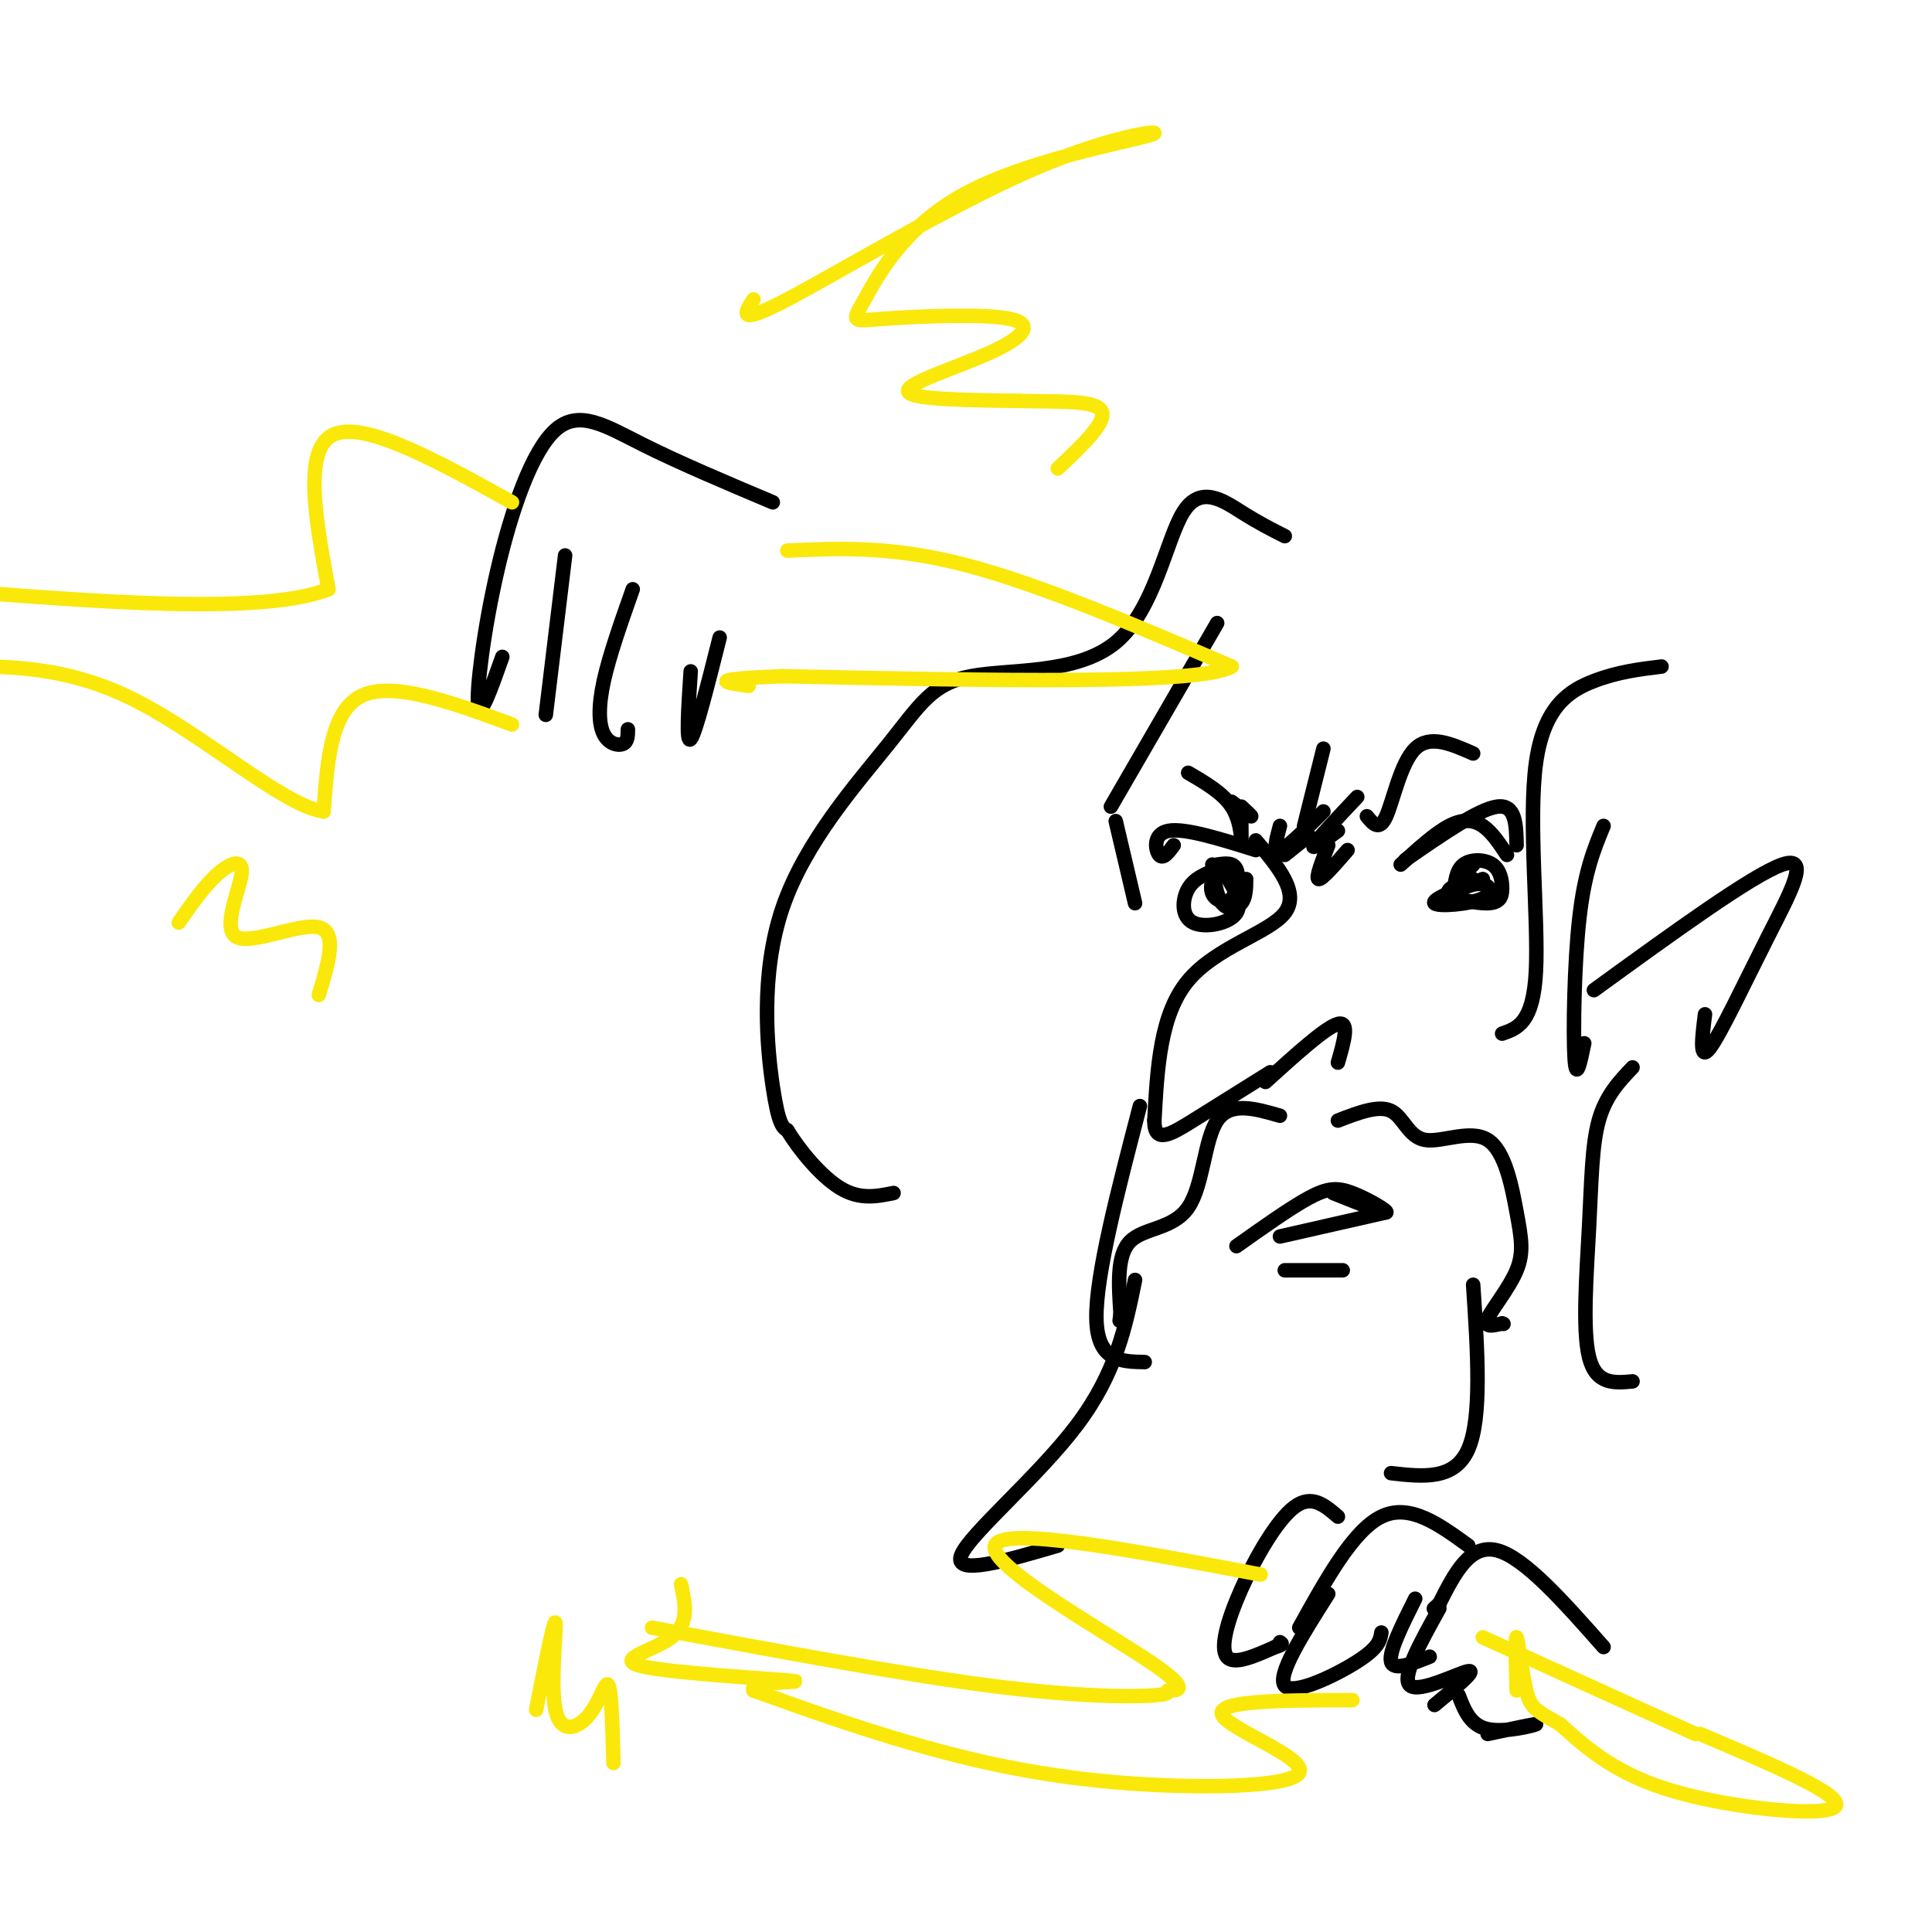 <svg viewBox='0 0 400 400' version='1.1' xmlns='http://www.w3.org/2000/svg' xmlns:xlink='http://www.w3.org/1999/xlink'><g fill='none' stroke='rgb(0,0,0)' stroke-width='3' stroke-linecap='round' stroke-linejoin='round'><path d='M252,129c0.000,0.000 -22.000,38.000 -22,38'/><path d='M231,170c0.000,0.000 4.000,17.000 4,17'/><path d='M260,174c4.600,5.422 9.200,10.844 6,15c-3.200,4.156 -14.200,7.044 -20,14c-5.800,6.956 -6.400,17.978 -7,29'/><path d='M239,232c-0.022,4.956 3.422,2.844 8,0c4.578,-2.844 10.289,-6.422 16,-10'/><path d='M262,224c6.250,-5.667 12.500,-11.333 15,-12c2.500,-0.667 1.250,3.667 0,8'/><path d='M265,231c-5.161,-1.494 -10.321,-2.988 -13,1c-2.679,3.988 -2.875,13.458 -6,18c-3.125,4.542 -9.179,4.155 -12,7c-2.821,2.845 -2.411,8.923 -2,15'/><path d='M232,272c-0.333,2.500 -0.167,1.250 0,0'/><path d='M277,232c4.206,-1.626 8.412,-3.252 11,-2c2.588,1.252 3.559,5.384 7,6c3.441,0.616 9.353,-2.282 13,0c3.647,2.282 5.029,9.746 6,15c0.971,5.254 1.531,8.299 0,12c-1.531,3.701 -5.152,8.057 -6,10c-0.848,1.943 1.076,1.471 3,1'/><path d='M311,274c0.500,0.167 0.250,0.083 0,0'/><path d='M256,258c5.595,-3.970 11.190,-7.940 15,-10c3.810,-2.060 5.833,-2.208 9,-1c3.167,1.208 7.476,3.774 7,4c-0.476,0.226 -5.738,-1.887 -11,-4'/><path d='M287,251c0.000,0.000 -22.000,5.000 -22,5'/><path d='M266,263c5.833,0.000 11.667,0.000 12,0c0.333,0.000 -4.833,0.000 -10,0'/><path d='M266,111c-2.650,-1.335 -5.301,-2.670 -9,-5c-3.699,-2.330 -8.447,-5.657 -12,0c-3.553,5.657 -5.910,20.296 -14,27c-8.090,6.704 -21.914,5.473 -30,7c-8.086,1.527 -10.436,5.811 -17,14c-6.564,8.189 -17.344,20.282 -22,34c-4.656,13.718 -3.187,29.062 -2,37c1.187,7.938 2.094,8.469 3,9'/><path d='M163,234c2.422,4.022 6.978,9.578 11,12c4.022,2.422 7.511,1.711 11,1'/><path d='M260,176c-7.311,-2.289 -14.622,-4.578 -18,-4c-3.378,0.578 -2.822,4.022 -2,5c0.822,0.978 1.911,-0.511 3,-2'/><path d='M290,179c3.556,-3.244 7.111,-6.489 10,-8c2.889,-1.511 5.111,-1.289 7,0c1.889,1.289 3.444,3.644 5,6'/><path d='M291,178c7.583,-5.250 15.167,-10.500 19,-11c3.833,-0.500 3.917,3.750 4,8'/><path d='M252,179c-0.821,2.250 -1.643,4.500 -1,6c0.643,1.500 2.750,2.250 4,1c1.250,-1.250 1.643,-4.500 1,-6c-0.643,-1.500 -2.321,-1.250 -4,-1'/><path d='M251,179c0.422,3.267 0.844,6.533 2,8c1.156,1.467 3.044,1.133 4,0c0.956,-1.133 0.978,-3.067 1,-5'/><path d='M252,180c-2.363,0.893 -4.726,1.786 -6,4c-1.274,2.214 -1.458,5.750 1,7c2.458,1.250 7.560,0.214 9,-2c1.440,-2.214 -0.780,-5.607 -3,-9'/><path d='M255,166c1.833,1.417 3.667,2.833 4,3c0.333,0.167 -0.833,-0.917 -2,-2'/><path d='M246,160c3.578,2.089 7.156,4.178 9,7c1.844,2.822 1.956,6.378 2,7c0.044,0.622 0.022,-1.689 0,-4'/><path d='M305,156c-4.489,-1.978 -8.978,-3.956 -12,-1c-3.022,2.956 -4.578,10.844 -6,14c-1.422,3.156 -2.711,1.578 -4,0'/><path d='M307,182c-5.333,2.110 -10.667,4.220 -10,5c0.667,0.780 7.333,0.230 10,-1c2.667,-1.230 1.333,-3.139 -1,-3c-2.333,0.139 -5.667,2.325 -6,2c-0.333,-0.325 2.333,-3.163 5,-6'/><path d='M305,179c0.667,-1.000 -0.167,-0.500 -1,0'/><path d='M305,182c-2.924,0.988 -5.848,1.977 -5,3c0.848,1.023 5.468,2.081 8,2c2.532,-0.081 2.978,-1.300 3,-3c0.022,-1.700 -0.379,-3.881 -2,-5c-1.621,-1.119 -4.463,-1.177 -6,0c-1.537,1.177 -1.768,3.588 -2,6'/><path d='M301,185c-0.167,1.000 0.417,0.500 1,0'/><path d='M274,155c0.000,0.000 -4.000,16.000 -4,16'/><path d='M281,165c-4.167,4.417 -8.333,8.833 -9,10c-0.667,1.167 2.167,-0.917 5,-3'/><path d='M279,176c-2.667,3.083 -5.333,6.167 -6,6c-0.667,-0.167 0.667,-3.583 2,-7'/><path d='M274,168c-3.750,3.750 -7.500,7.500 -9,8c-1.500,0.500 -0.750,-2.250 0,-5'/><path d='M271,173c0.000,0.000 -5.000,4.000 -5,4'/><path d='M330,205c16.470,-11.958 32.940,-23.917 39,-26c6.060,-2.083 1.708,5.708 -3,15c-4.708,9.292 -9.774,20.083 -12,23c-2.226,2.917 -1.613,-2.042 -1,-7'/><path d='M344,138c-4.518,0.548 -9.036,1.095 -14,3c-4.964,1.905 -10.375,5.167 -12,17c-1.625,11.833 0.536,32.238 0,43c-0.536,10.762 -3.768,11.881 -7,13'/><path d='M332,171c-1.956,4.733 -3.911,9.467 -5,19c-1.089,9.533 -1.311,23.867 -1,29c0.311,5.133 1.156,1.067 2,-3'/><path d='M236,229c-4.583,17.583 -9.167,35.167 -9,44c0.167,8.833 5.083,8.917 10,9'/><path d='M235,265c-1.956,9.622 -3.911,19.244 -12,30c-8.089,10.756 -22.311,22.644 -24,27c-1.689,4.356 9.156,1.178 20,-2'/><path d='M305,266c0.917,13.750 1.833,27.500 -1,34c-2.833,6.500 -9.417,5.750 -16,5'/><path d='M332,341c-8.167,-9.250 -16.333,-18.500 -22,-20c-5.667,-1.500 -8.833,4.750 -12,11'/><path d='M298,332c-2.000,1.833 -1.000,0.917 0,0'/><path d='M304,320c-6.083,-4.417 -12.167,-8.833 -18,-6c-5.833,2.833 -11.417,12.917 -17,23'/><path d='M277,314c-2.708,-2.339 -5.417,-4.679 -9,-2c-3.583,2.679 -8.042,10.375 -11,17c-2.958,6.625 -4.417,12.179 -3,14c1.417,1.821 5.708,-0.089 10,-2'/><path d='M264,341c1.833,-0.500 1.417,-0.750 1,-1'/><path d='M275,330c-5.356,8.444 -10.711,16.889 -9,19c1.711,2.111 10.489,-2.111 15,-5c4.511,-2.889 4.756,-4.444 5,-6'/><path d='M293,331c-2.750,5.500 -5.500,11.000 -5,13c0.500,2.000 4.250,0.500 8,-1'/><path d='M298,333c-4.022,7.244 -8.044,14.489 -6,16c2.044,1.511 10.156,-2.711 12,-3c1.844,-0.289 -2.578,3.356 -7,7'/><path d='M302,351c1.200,3.111 2.400,6.222 6,7c3.600,0.778 9.600,-0.778 10,-1c0.400,-0.222 -4.800,0.889 -10,2'/><path d='M160,104c-9.697,-4.093 -19.394,-8.185 -27,-12c-7.606,-3.815 -13.121,-7.352 -18,-3c-4.879,4.352 -9.121,16.595 -12,29c-2.879,12.405 -4.394,24.973 -4,28c0.394,3.027 2.697,-3.486 5,-10'/><path d='M117,115c0.000,0.000 -4.000,33.000 -4,33'/><path d='M131,122c-2.423,6.863 -4.845,13.726 -6,19c-1.155,5.274 -1.042,8.958 0,11c1.042,2.042 3.012,2.440 4,2c0.988,-0.440 0.994,-1.720 1,-3'/><path d='M149,132c-2.500,9.917 -5.000,19.833 -6,21c-1.000,1.167 -0.500,-6.417 0,-14'/></g>
<g fill='none' stroke='rgb(250,232,11)' stroke-width='3' stroke-linecap='round' stroke-linejoin='round'><path d='M163,114c10.833,-0.500 21.667,-1.000 37,3c15.333,4.000 35.167,12.500 55,21'/><path d='M255,138c-6.333,3.833 -49.667,2.917 -93,2'/><path d='M162,140c-16.667,0.667 -11.833,1.333 -7,2'/><path d='M106,104c-15.333,-8.500 -30.667,-17.000 -37,-14c-6.333,3.000 -3.667,17.500 -1,32'/><path d='M68,122c-13.667,5.333 -47.333,2.667 -81,0'/><path d='M106,150c-12.250,-4.500 -24.500,-9.000 -31,-6c-6.500,3.000 -7.250,13.500 -8,24'/><path d='M67,168c-8.178,-1.067 -24.622,-15.733 -39,-23c-14.378,-7.267 -26.689,-7.133 -39,-7'/><path d='M351,359c0.000,0.000 -44.000,-20.000 -44,-20'/><path d='M352,359c14.956,6.356 29.911,12.711 28,15c-1.911,2.289 -20.689,0.511 -33,-3c-12.311,-3.511 -18.156,-8.756 -24,-14'/><path d='M323,357c-5.179,-2.964 -6.125,-3.375 -7,-7c-0.875,-3.625 -1.679,-10.464 -2,-11c-0.321,-0.536 -0.161,5.232 0,11'/><path d='M261,326c-26.767,-5.079 -53.533,-10.158 -55,-6c-1.467,4.158 22.367,17.553 32,24c9.633,6.447 5.067,5.944 4,6c-1.067,0.056 1.367,0.669 -3,1c-4.367,0.331 -15.533,0.380 -34,-2c-18.467,-2.380 -44.233,-7.190 -70,-12'/><path d='M280,352c-14.093,0.016 -28.185,0.032 -27,3c1.185,2.968 17.648,8.888 16,12c-1.648,3.112 -21.405,3.415 -38,2c-16.595,-1.415 -30.027,-4.547 -42,-8c-11.973,-3.453 -22.486,-7.226 -33,-11'/><path d='M156,350c-1.325,-2.033 11.861,-1.617 8,-2c-3.861,-0.383 -24.770,-1.565 -31,-3c-6.230,-1.435 2.220,-3.124 6,-6c3.780,-2.876 2.890,-6.938 2,-11'/><path d='M156,62c-1.824,2.793 -3.648,5.586 7,0c10.648,-5.586 33.768,-19.552 51,-27c17.232,-7.448 28.577,-8.379 24,-7c-4.577,1.379 -25.075,5.068 -38,12c-12.925,6.932 -18.278,17.108 -21,22c-2.722,4.892 -2.812,4.502 4,4c6.812,-0.502 20.527,-1.114 26,0c5.473,1.114 2.704,3.954 -4,7c-6.704,3.046 -17.344,6.299 -17,8c0.344,1.701 11.672,1.851 23,2'/><path d='M211,83c7.756,0.222 15.644,-0.222 17,2c1.356,2.222 -3.822,7.111 -9,12'/><path d='M37,191c2.649,-3.794 5.298,-7.589 8,-10c2.702,-2.411 5.456,-3.440 5,0c-0.456,3.440 -4.123,11.349 -1,13c3.123,1.651 13.035,-2.957 17,-2c3.965,0.957 1.982,7.478 0,14'/><path d='M111,354c1.872,-9.542 3.745,-19.085 4,-18c0.255,1.085 -1.107,12.796 0,18c1.107,5.204 4.683,3.901 7,1c2.317,-2.901 3.376,-7.400 4,-6c0.624,1.400 0.812,8.700 1,16'/></g>
<g fill='none' stroke='rgb(0,0,0)' stroke-width='3' stroke-linecap='round' stroke-linejoin='round'><path d='M338,221c-2.786,2.935 -5.571,5.869 -7,11c-1.429,5.131 -1.500,12.458 -2,22c-0.500,9.542 -1.429,21.298 0,27c1.429,5.702 5.214,5.351 9,5'/></g>
</svg>